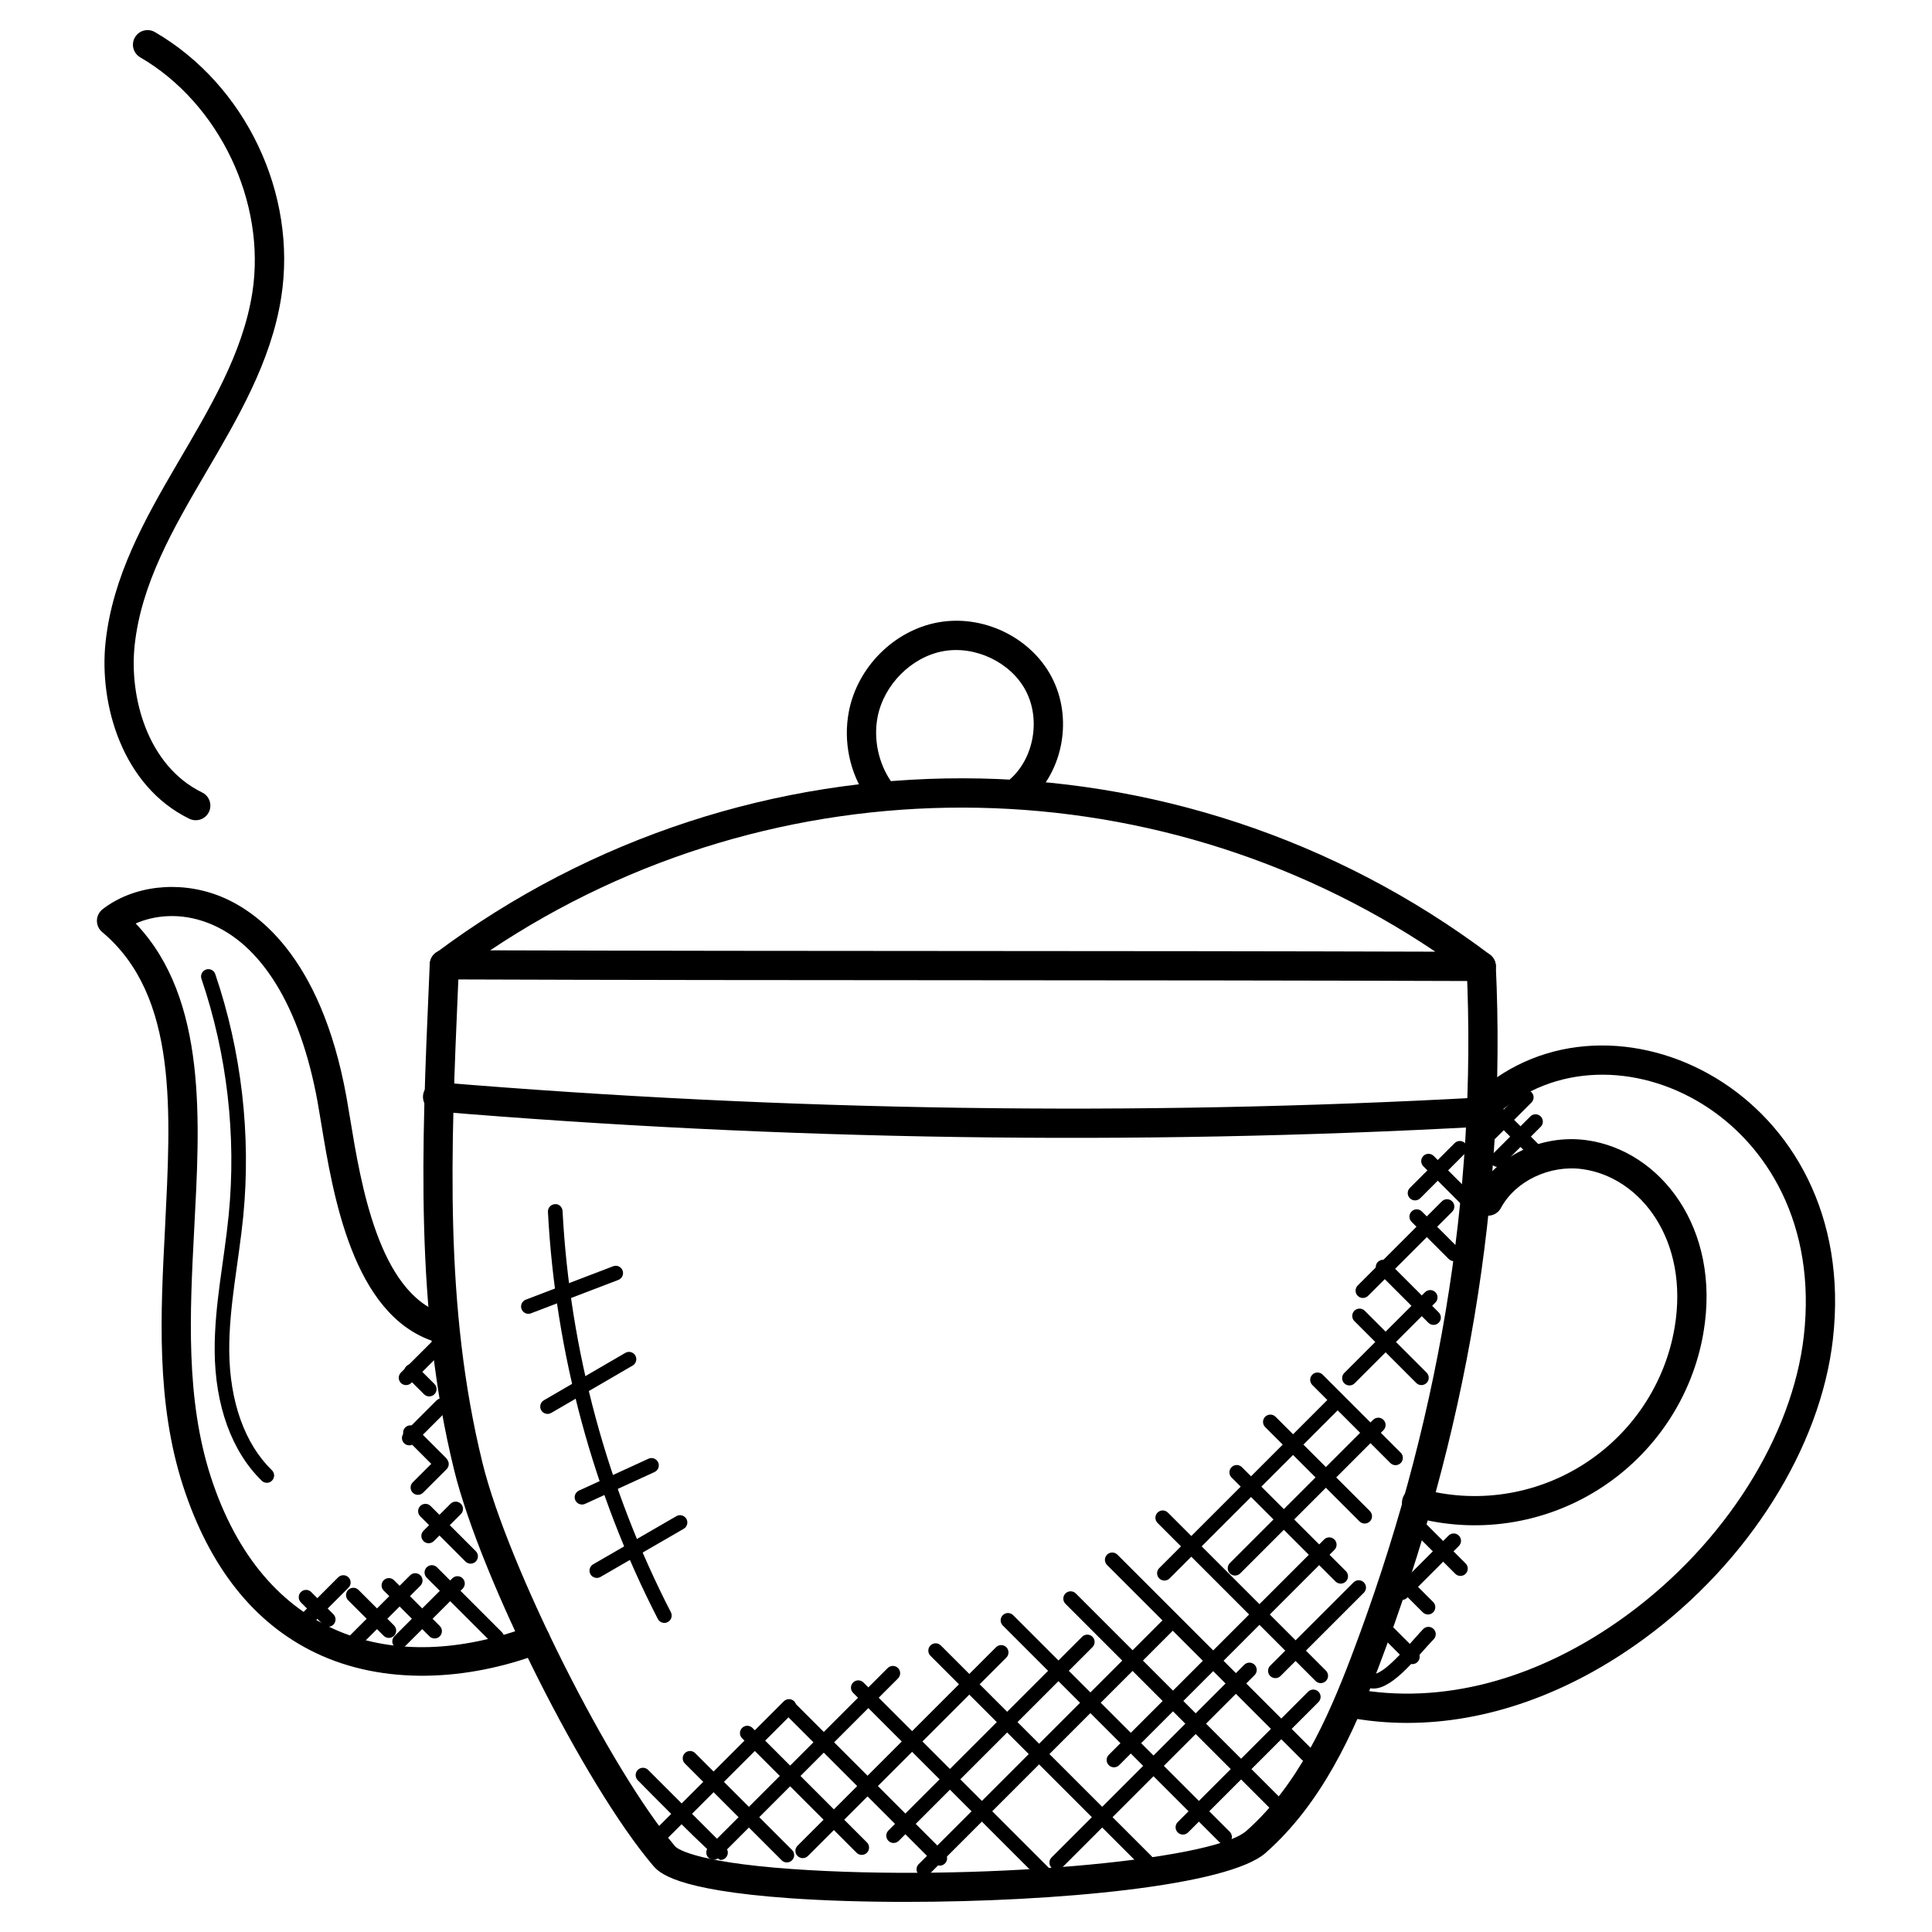<?xml version="1.0" encoding="UTF-8"?>
<!-- Uploaded to: SVG Repo, www.svgrepo.com, Generator: SVG Repo Mixer Tools -->
<svg fill="#000000" width="800px" height="800px" version="1.1" viewBox="144 144 512 512" xmlns="http://www.w3.org/2000/svg">
 <g>
  <path d="m411.42 355.91c-1.426-1.598-1.277-4.047 0.324-5.473 6.285-5.59 8.078-15.891 4.062-23.453-3.969-7.488-13.402-11.969-21.867-10.41-8.41 1.551-15.719 8.883-17.371 17.453-1.125 5.812 0.219 12.191 3.582 17.074 1.219 1.758 0.781 4.18-0.984 5.387-1.758 1.211-4.172 0.781-5.387-0.992-4.598-6.648-6.348-15.012-4.82-22.941 2.269-11.766 11.977-21.477 23.594-23.609 11.898-2.195 24.539 3.883 30.113 14.41 5.695 10.758 3.215 24.887-5.766 32.871-1.566 1.406-4.023 1.32-5.481-0.316z"/>
  <path d="m536.55 403.99h-0.016c-46.543-0.164-91.738-0.195-136.93-0.219-45.496-0.023-90.988-0.047-137.85-0.219-1.668-0.008-3.141-1.078-3.668-2.66-0.52-1.582 0.023-3.324 1.363-4.316 82.871-61.93 196.77-61.734 279.44 0.441 1.332 1 1.875 2.75 1.34 4.332-0.527 1.582-2.008 2.641-3.672 2.641zm-262.65-8.145c42.59 0.133 84.145 0.156 125.71 0.18 41.242 0.023 82.492 0.047 124.77 0.18-75.391-50.723-174.79-50.973-250.48-0.359z"/>
  <path d="m384.09 648.02c-11.031 0-21.562-0.324-30.711-0.969-30.793-2.172-34.809-6.898-36.328-8.672-18.059-21.223-45.652-76.082-52.707-104.83-10.441-42.469-8.535-86.391-6.68-128.88l0.219-5.164c0.094-2.141 1.773-3.867 4.047-3.703 2.141 0.094 3.797 1.898 3.703 4.039l-0.227 5.164c-1.906 43.871-3.711 85.297 6.465 126.69 6.711 27.344 33.934 81.5 51.086 101.65 0.141 0.164 3.734 4.039 30.965 5.969 47.188 3.34 111.27-2.055 120.37-10.098 13.578-12.016 21.387-29.273 27.793-46.141 23.129-60.875 33.414-122.37 30.586-182.77-0.109-2.141 1.551-3.953 3.688-4.055 2.102-0.164 3.961 1.551 4.047 3.688 2.891 61.48-7.566 124.02-31.074 185.89-6.766 17.797-15.074 36.074-29.91 49.195-9.918 8.789-55.758 12.996-95.332 12.996z"/>
  <path d="m227.55 581.99c-16.254-7.82-28.027-22.656-35.012-44.109-7.207-22.184-5.992-45.699-4.805-68.434 1.48-30.523 3.598-61.457-16.664-78.453-0.898-0.75-1.41-1.875-1.387-3.039 0.023-1.172 0.574-2.269 1.496-2.992 8.062-6.254 20.098-7.68 30.68-3.637 9.734 3.727 27.09 15.609 33.941 53.305 0.309 1.742 0.637 3.703 0.992 5.844 2.82 17.184 7.566 45.949 24.484 51.613 2.039 0.676 3.125 2.875 2.449 4.906-0.684 2.031-2.906 3.125-4.906 2.441-21.363-7.144-26.57-38.793-29.688-57.699-0.34-2.094-0.66-4.016-0.969-5.719-4.574-25.168-14.898-42.02-29.082-47.449-7.434-2.844-14.277-1.961-19.121 0.164 19.176 20.074 16.965 53.047 15.5 81.121-1.141 22.027-2.324 44.816 4.441 65.629 13.844 42.543 48.227 53.078 84.641 39.414 1.984-0.766 4.238 0.254 4.992 2.262 0.758 2-0.254 4.231-2.262 4.992-19.387 7.305-41.59 8.57-59.723-0.16z"/>
  <path d="m516.94 600.59c-5.41 0-10.773-0.504-16.02-1.535-2.102-0.41-3.473-2.449-3.062-4.551 0.402-2.109 2.488-3.481 4.543-3.062 23.523 4.598 49.367-2.293 72.773-19.438 25.879-18.949 43.832-47.305 46.863-73.977 6.641-58.41-51.273-85.91-81.383-58.629-1.574 1.434-4.023 1.324-5.481-0.27-1.434-1.59-1.309-4.039 0.27-5.473 35.344-31.988 101.77-0.434 94.297 65.246-3.269 28.75-22.414 59.156-49.984 79.348-20.008 14.672-41.82 22.34-62.816 22.34z"/>
  <path d="m518.37 545.96c-2.07-0.582-3.262-2.719-2.691-4.773 0.574-2.055 2.727-3.262 4.773-2.691 14.57 4.086 30.266 1.766 43.094-6.363 12.875-8.152 21.711-21.379 24.238-36.281 3.938-23.16-9-39.895-24.383-42.012-8.656-1.211-17.82 3.133-21.641 10.285-1.016 1.891-3.379 2.59-5.246 1.59-1.883-1.008-2.598-3.363-1.582-5.246 5.379-10.062 17.484-15.945 29.523-14.309 19.531 2.684 35.691 23.285 30.98 50.992-2.898 17.066-13.008 32.203-27.734 41.531-14.68 9.301-32.668 11.949-49.332 7.277z"/>
  <path d="m194.17 360.98c-17.773-8.656-23.965-30.336-22.191-46.816 3.734-34.77 33.801-60.188 38.887-92.578 3.762-23.965-8.734-50.199-29.699-62.387-1.859-1.074-2.488-3.441-1.41-5.293 1.078-1.867 3.457-2.473 5.301-1.402 24.012 13.953 37.777 42.855 33.469 70.285-5.379 34.281-35.328 59.605-38.84 92.203-1.48 13.875 3.473 31.996 17.883 39.02 1.922 0.938 2.727 3.254 1.789 5.184-0.938 1.926-3.266 2.715-5.188 1.785z"/>
  <path d="m259.64 438.54c-2.125-0.172-3.711-2.047-3.535-4.184 0.188-2.141 2.062-3.742 4.184-3.543 92.051 7.664 184.91 9.031 275.97 4.031 2.231-0.242 3.969 1.52 4.078 3.66 0.125 2.141-1.52 3.961-3.66 4.078-92.535 5.082-185.89 3.555-277.04-4.043z"/>
  <path d="m482.23 624.9-55.875-55.875c-0.758-0.758-0.758-1.984 0-2.742 0.758-0.758 1.984-0.758 2.742 0l55.875 55.875c0.758 0.758 0.758 1.984 0 2.742-0.758 0.754-1.98 0.762-2.742 0z"/>
  <path d="m489.09 610.45-51.707-51.707c-0.758-0.758-0.758-1.984 0-2.742 0.758-0.758 1.984-0.758 2.742 0l51.707 51.707c0.758 0.758 0.758 1.984 0 2.742-0.75 0.75-1.973 0.758-2.742 0z"/>
  <path d="m492.64 589.48-41.879-41.887c-0.758-0.758-0.758-1.984 0-2.742 0.758-0.758 1.984-0.758 2.742 0l41.879 41.887c0.758 0.758 0.758 1.984 0 2.734-0.75 0.762-1.973 0.77-2.742 0.008z"/>
  <path d="m497.93 563.11-27.555-27.555c-0.758-0.758-0.758-1.984 0-2.742s1.984-0.758 2.742 0l27.555 27.555c0.758 0.758 0.758 1.984 0 2.742-0.758 0.75-1.98 0.766-2.742 0z"/>
  <path d="m504.29 547.19-25.004-24.996c-0.758-0.758-0.758-1.984 0-2.742 0.758-0.758 1.984-0.758 2.742 0l25.004 25.004c0.758 0.758 0.758 1.984 0 2.734-0.75 0.754-1.98 0.762-2.742 0z"/>
  <path d="m512.46 531.72-20.68-20.68c-0.758-0.758-0.758-1.984 0-2.742 0.758-0.758 1.984-0.758 2.742 0l20.68 20.68c0.758 0.758 0.758 1.984 0 2.742-0.758 0.75-1.984 0.758-2.742 0z"/>
  <path d="m519.32 510.5-16.395-16.395c-0.758-0.758-0.758-1.984 0-2.742s1.984-0.758 2.742 0l16.395 16.395c0.758 0.758 0.758 1.984 0 2.742-0.758 0.75-1.984 0.758-2.742 0z"/>
  <path d="m522.53 494.54-13.371-13.379c-0.758-0.758-0.758-1.984 0-2.742 0.766-0.758 1.992-0.75 2.742 0l13.371 13.379c0.758 0.758 0.758 1.984 0 2.742-0.75 0.754-1.973 0.77-2.742 0z"/>
  <path d="m527.93 477.65-9.852-9.852c-0.758-0.758-0.758-1.984 0-2.742 0.758-0.758 1.984-0.758 2.734 0l9.852 9.852c0.758 0.758 0.758 1.984 0 2.742-0.75 0.75-1.973 0.758-2.734 0z"/>
  <path d="m534.14 466.02-12.938-12.938c-0.758-0.758-0.758-1.984 0-2.742 0.766-0.766 1.992-0.75 2.742 0l12.938 12.938c0.758 0.758 0.758 1.984 0 2.742-0.758 0.762-1.984 0.77-2.742 0z"/>
  <path d="m467.16 632.19-57.41-57.41c-0.758-0.758-0.758-1.984 0-2.742 0.758-0.758 1.984-0.758 2.742 0l57.41 57.41c0.758 0.758 0.758 1.984 0 2.742-0.75 0.754-1.984 0.762-2.742 0z"/>
  <path d="m446.45 638.67-55.867-55.867c-0.758-0.758-0.758-1.984 0-2.742 0.758-0.758 1.984-0.758 2.742 0l55.867 55.867c0.758 0.758 0.758 1.984 0 2.742-0.75 0.754-1.973 0.77-2.742 0z"/>
  <path d="m420.98 643.52-50.898-50.898c-0.758-0.758-0.758-1.984 0-2.742 0.758-0.758 1.984-0.758 2.742 0l50.898 50.898c0.758 0.758 0.758 1.984 0 2.742-0.75 0.754-1.984 0.77-2.742 0z"/>
  <path d="m391.68 637.84-39.438-39.438c-0.758-0.758-0.758-1.984 0-2.742 0.758-0.758 1.984-0.758 2.742 0l39.438 39.438c0.758 0.758 0.758 1.984 0 2.742-0.762 0.758-1.984 0.766-2.742 0z"/>
  <path d="m371 635-30.336-30.344c-0.758-0.758-0.758-1.984 0-2.742 0.758-0.758 1.984-0.758 2.742 0l30.336 30.344c0.758 0.758 0.758 1.984 0 2.742-0.758 0.75-1.984 0.758-2.742 0z"/>
  <path d="m351.15 637-25.656-25.656c-0.758-0.758-0.758-1.984 0-2.742 0.758-0.758 1.984-0.758 2.734 0l25.664 25.656c0.758 0.758 0.758 1.984 0 2.742-0.75 0.75-1.977 0.758-2.742 0z"/>
  <path d="m334.94 636.91c-1.254 0-20.949-20.152-21.918-21.121-0.758-0.758-0.758-1.984 0-2.742 0.758-0.758 1.984-0.758 2.742 0l20.547 20.547c0.758 0.758 0.758 1.984 0 2.742-0.379 0.387-0.875 0.574-1.371 0.574z"/>
  <path d="m318.37 630.95c-0.758-0.758-0.758-1.984 0-2.742l33.352-33.352c0.758-0.758 1.984-0.758 2.742 0 0.758 0.758 0.758 1.984 0 2.742l-33.352 33.352c-0.758 0.75-1.984 0.766-2.742 0z"/>
  <path d="m331.74 636.3c-0.758-0.758-0.758-1.984 0-2.742l47.504-47.504c0.758-0.758 1.984-0.758 2.742 0 0.758 0.758 0.758 1.984 0 2.742l-47.504 47.504c-0.758 0.75-1.98 0.766-2.742 0z"/>
  <path d="m355.36 635.86c-0.758-0.758-0.758-1.984 0-2.734l52.59-52.59c0.758-0.758 1.984-0.758 2.742 0 0.758 0.758 0.758 1.984 0 2.734l-52.59 52.59c-0.75 0.75-1.973 0.758-2.742 0z"/>
  <path d="m387.46 640.76c-0.758-0.758-0.758-1.984 0-2.742l65.324-65.324c0.758-0.758 1.984-0.758 2.742 0 0.758 0.758 0.758 1.984 0 2.734l-65.324 65.324c-0.758 0.766-1.98 0.773-2.742 0.008z"/>
  <path d="m422.68 638.98c-0.758-0.758-0.758-1.984 0-2.742l51.055-51.055c0.758-0.758 1.984-0.758 2.742 0 0.758 0.758 0.758 1.984 0 2.742l-51.055 51.055c-0.758 0.758-1.98 0.766-2.742 0z"/>
  <path d="m379.44 631.84c-0.758-0.758-0.758-1.984 0-2.742l51.336-51.336c0.758-0.758 1.984-0.758 2.742 0 0.758 0.758 0.758 1.984 0 2.742l-51.336 51.336c-0.758 0.754-1.98 0.758-2.742 0z"/>
  <path d="m456.11 629.61c-0.758-0.758-0.758-1.984 0-2.734l34.555-34.555c0.758-0.758 1.984-0.758 2.742 0 0.758 0.758 0.758 1.984 0 2.742l-34.555 34.555c-0.75 0.75-1.973 0.758-2.742-0.008z"/>
  <path d="m437.84 611.79c-0.758-0.758-0.758-1.984 0-2.742l57.055-57.062c0.758-0.758 1.984-0.758 2.742 0 0.758 0.758 0.758 1.984 0 2.742l-57.055 57.062c-0.758 0.75-1.984 0.758-2.742 0z"/>
  <path d="m451.21 562.3c-0.758-0.758-0.758-1.984 0-2.742l44.801-44.801c0.758-0.758 1.984-0.758 2.742 0 0.758 0.758 0.758 1.984 0 2.742l-44.801 44.801c-0.758 0.754-1.98 0.762-2.742 0z"/>
  <path d="m469.93 560.97c-0.758-0.758-0.758-1.984 0-2.742l37.957-37.957c0.758-0.758 1.984-0.758 2.742 0 0.758 0.758 0.758 1.984 0 2.742l-37.957 37.957c-0.758 0.754-1.98 0.762-2.742 0z"/>
  <path d="m500.25 510.59c-0.758-0.758-0.758-1.984 0-2.742l21.398-21.398c0.758-0.758 1.984-0.758 2.742 0 0.758 0.758 0.758 1.984 0 2.742l-21.398 21.398c-0.758 0.758-1.984 0.766-2.742 0z"/>
  <path d="m503.81 487.41c-0.758-0.758-0.758-1.984 0-2.742l22.293-22.293c0.758-0.758 1.984-0.758 2.742 0 0.758 0.758 0.758 1.984 0 2.742l-22.293 22.293c-0.758 0.75-1.98 0.758-2.742 0z"/>
  <path d="m517.63 461.55c-0.758-0.758-0.758-1.984 0-2.742l11.859-11.867c0.758-0.758 1.984-0.758 2.742 0 0.758 0.758 0.758 1.984 0 2.742l-11.859 11.867c-0.758 0.754-1.98 0.762-2.742 0z"/>
  <path d="m480.62 588.16c-0.758-0.758-0.758-1.984 0-2.742l22.074-22.066c0.758-0.758 1.984-0.758 2.742 0 0.758 0.758 0.758 1.984 0 2.734l-22.074 22.066c-0.75 0.758-1.977 0.766-2.742 0.008z"/>
  <path d="m318.34 573.05c-17.105-33.234-27.184-70.543-29.129-107.89-0.055-1.07 0.766-1.984 1.836-2.039 1.047-0.164 1.984 0.766 2.039 1.828 1.914 36.801 11.836 73.562 28.703 106.31 0.488 0.953 0.117 2.117-0.836 2.606-0.918 0.496-2.102 0.156-2.613-0.82z"/>
  <path d="m282.22 490.93c-0.387-1 0.125-2.117 1.117-2.504l23.152-8.852c0.992-0.395 2.125 0.117 2.496 1.117 0.387 1-0.125 2.117-1.125 2.504l-23.152 8.852c-0.992 0.387-2.109-0.117-2.488-1.117z"/>
  <path d="m287.43 517.74c-0.535-0.922-0.227-2.109 0.699-2.652l21.586-12.562c0.922-0.535 2.109-0.227 2.652 0.699 0.535 0.93 0.227 2.109-0.699 2.652l-21.586 12.562c-0.949 0.543-2.125 0.215-2.652-0.699z"/>
  <path d="m296.47 541.59c-0.449-0.969-0.016-2.125 0.953-2.566l18.418-8.441c0.969-0.457 2.117-0.031 2.574 0.953 0.449 0.969 0.016 2.117-0.953 2.566l-18.418 8.441c-0.992 0.449-2.141 0-2.574-0.953z"/>
  <path d="m300.48 561.2c-0.527-0.922-0.219-2.109 0.715-2.644l22.051-12.758c0.898-0.543 2.102-0.227 2.652 0.707 0.527 0.922 0.219 2.109-0.715 2.644l-22.051 12.758c-0.902 0.523-2.094 0.238-2.652-0.707z"/>
  <path d="m214.72 536.96c-0.488 0-0.977-0.18-1.348-0.551-7.938-7.703-12.379-19.91-12.48-34.375-0.078-12.145 2.519-23.941 3.711-36.012 2.078-21.004-0.426-42.66-7.215-62.629-0.348-1.016 0.195-2.117 1.211-2.457 1.023-0.34 2.117 0.203 2.449 1.211 6.969 20.484 9.527 42.699 7.41 64.254-1.211 12.105-3.781 23.879-3.703 35.602 0.102 13.418 4.117 24.648 11.301 31.625 0.773 0.742 0.789 1.969 0.047 2.734-0.367 0.402-0.879 0.598-1.383 0.598z"/>
  <path d="m274.3 579.32-17.223-17.223c-0.758-0.758-0.758-1.984 0-2.742s1.984-0.758 2.734 0l17.223 17.223c0.758 0.758 0.758 1.984 0 2.734-0.742 0.758-1.965 0.766-2.734 0.008z"/>
  <path d="m267.35 557.82-11.977-11.977c-0.758-0.758-0.758-1.984 0-2.742 0.758-0.758 1.984-0.758 2.734 0l11.977 11.977c0.758 0.758 0.758 1.984 0 2.742-0.75 0.75-1.973 0.766-2.734 0z"/>
  <path d="m259.34 532.99-7.945-7.953c-0.758-0.758-0.758-1.984 0-2.742 0.766-0.766 1.992-0.75 2.734 0l7.945 7.953c0.758 0.758 0.758 1.984 0 2.742-0.742 0.754-1.969 0.77-2.734 0z"/>
  <path d="m256.38 513.5-4.703-4.695c-0.758-0.75-0.758-1.984 0-2.742 0.75-0.75 1.977-0.758 2.742 0l4.703 4.695c0.758 0.75 0.758 1.984 0 2.742-0.773 0.758-2 0.742-2.742 0z"/>
  <path d="m257.8 577.64-12.113-12.121c-0.758-0.758-0.758-1.984 0-2.742 0.766-0.758 1.992-0.75 2.734 0l12.121 12.121c0.758 0.758 0.758 1.984 0 2.742-0.742 0.754-1.977 0.77-2.742 0z"/>
  <path d="m245.68 577.5-9.41-9.41c-0.758-0.758-0.758-1.984 0-2.742 0.758-0.758 1.984-0.758 2.742 0l9.41 9.41c0.758 0.758 0.758 1.984 0 2.742-0.758 0.75-1.98 0.758-2.742 0z"/>
  <path d="m229.62 574.54-5.883-5.891c-0.758-0.758-0.758-1.984 0-2.742 0.766-0.766 1.992-0.75 2.734 0l5.883 5.891c0.758 0.758 0.758 1.984 0 2.742-0.742 0.75-1.965 0.766-2.734 0z"/>
  <path d="m223.73 574.64c-0.758-0.758-0.758-1.984 0-2.742l9.883-9.883c0.758-0.758 1.984-0.758 2.742 0s0.758 1.984 0 2.742l-9.883 9.883c-0.758 0.754-1.98 0.762-2.742 0z"/>
  <path d="m236.84 580.06c-0.758-0.758-0.758-1.984 0-2.742l15.836-15.836c0.758-0.758 1.984-0.758 2.734 0 0.758 0.758 0.758 1.984 0 2.742l-15.836 15.836c-0.742 0.754-1.965 0.762-2.734 0z"/>
  <path d="m248.53 580.35c-0.758-0.758-0.758-1.984 0-2.742l15.34-15.332c0.758-0.758 1.984-0.758 2.734 0 0.758 0.758 0.758 1.984 0 2.742l-15.332 15.332c-0.75 0.75-1.984 0.758-2.742 0z"/>
  <path d="m256.23 552.41c-0.758-0.758-0.758-1.984 0-2.742l7.16-7.152c0.766-0.766 1.992-0.75 2.742 0 0.758 0.758 0.758 1.984 0 2.734l-7.16 7.152c-0.75 0.75-1.977 0.773-2.742 0.008z"/>
  <path d="m253.38 539.58c-0.758-0.758-0.758-1.984 0-2.742l6.231-6.223c0.766-0.766 1.992-0.75 2.742 0 0.758 0.758 0.758 1.984 0 2.742l-6.231 6.223c-0.75 0.75-1.977 0.766-2.742 0z"/>
  <path d="m251.09 526.46c-0.758-0.758-0.758-1.984 0-2.742l8.574-8.574c0.758-0.758 1.984-0.758 2.742 0 0.758 0.758 0.758 1.984 0 2.742l-8.574 8.574c-0.75 0.754-1.98 0.77-2.742 0z"/>
  <path d="m250.24 510.5c-0.758-0.758-0.758-1.984 0-2.742l8.129-8.121c0.766-0.758 1.992-0.75 2.742 0 0.758 0.758 0.758 1.984 0 2.742l-8.129 8.121c-0.75 0.742-1.973 0.766-2.742 0z"/>
  <path d="m529.66 561.07-12.066-12.059c-0.758-0.758-0.758-1.984 0-2.742 0.758-0.758 1.984-0.758 2.742 0l12.066 12.059c0.758 0.758 0.758 1.984 0 2.742-0.758 0.75-1.984 0.758-2.742 0z"/>
  <path d="m521.06 571.29-6.16-6.152c-0.758-0.758-0.758-1.984 0-2.742 0.758-0.75 1.984-0.766 2.742 0l6.16 6.152c0.758 0.758 0.758 1.984 0 2.742-0.766 0.77-1.988 0.746-2.742 0z"/>
  <path d="m516.92 584.44-6.629-6.629c-0.758-0.758-0.758-1.984 0-2.742 0.758-0.758 1.984-0.758 2.742 0l6.629 6.629c0.758 0.758 0.758 1.984 0 2.742-0.75 0.754-1.984 0.77-2.742 0z"/>
  <path d="m508.02 591.48c-0.109 0-0.211 0-0.316-0.008-1.41-0.094-2.59-0.805-3.41-2.055-0.598-0.891-0.348-2.102 0.543-2.691 0.875-0.582 2.094-0.34 2.684 0.543 0.262 0.402 0.395 0.324 0.543 0.332 3.215 0 10.867-9.656 13.113-11.898 0.766-0.766 1.992-0.75 2.742 0 0.758 0.758 0.758 1.984 0 2.742-3.816 3.844-10.473 13.035-15.898 13.035z"/>
  <path d="m514.14 567.44c-0.758-0.758-0.758-1.984 0-2.742l13.734-13.742c0.758-0.758 1.984-0.758 2.742 0 0.758 0.758 0.758 1.984 0 2.742l-13.734 13.742c-0.758 0.754-1.98 0.758-2.742 0z"/>
  <path d="m537.62 445.66c-0.758-0.758-0.758-1.984 0-2.742l9.488-9.48c0.766-0.766 1.992-0.75 2.742 0 0.758 0.758 0.758 1.984 0 2.742l-9.488 9.48c-0.75 0.742-1.977 0.766-2.742 0z"/>
  <path d="m539.49 452.67c-0.758-0.758-0.758-1.984 0-2.742l10.07-10.062c0.758-0.766 1.984-0.75 2.742 0 0.758 0.758 0.758 1.984 0 2.742l-10.07 10.062c-0.75 0.754-1.977 0.77-2.742 0z"/>
  <path d="m549.79 450.8-10.758-10.766c-0.758-0.758-0.758-1.984 0-2.742 0.766-0.758 1.992-0.75 2.742 0l10.758 10.766c0.758 0.758 0.758 1.984 0 2.742-0.75 0.754-1.977 0.77-2.742 0z"/>
 </g>
</svg>
